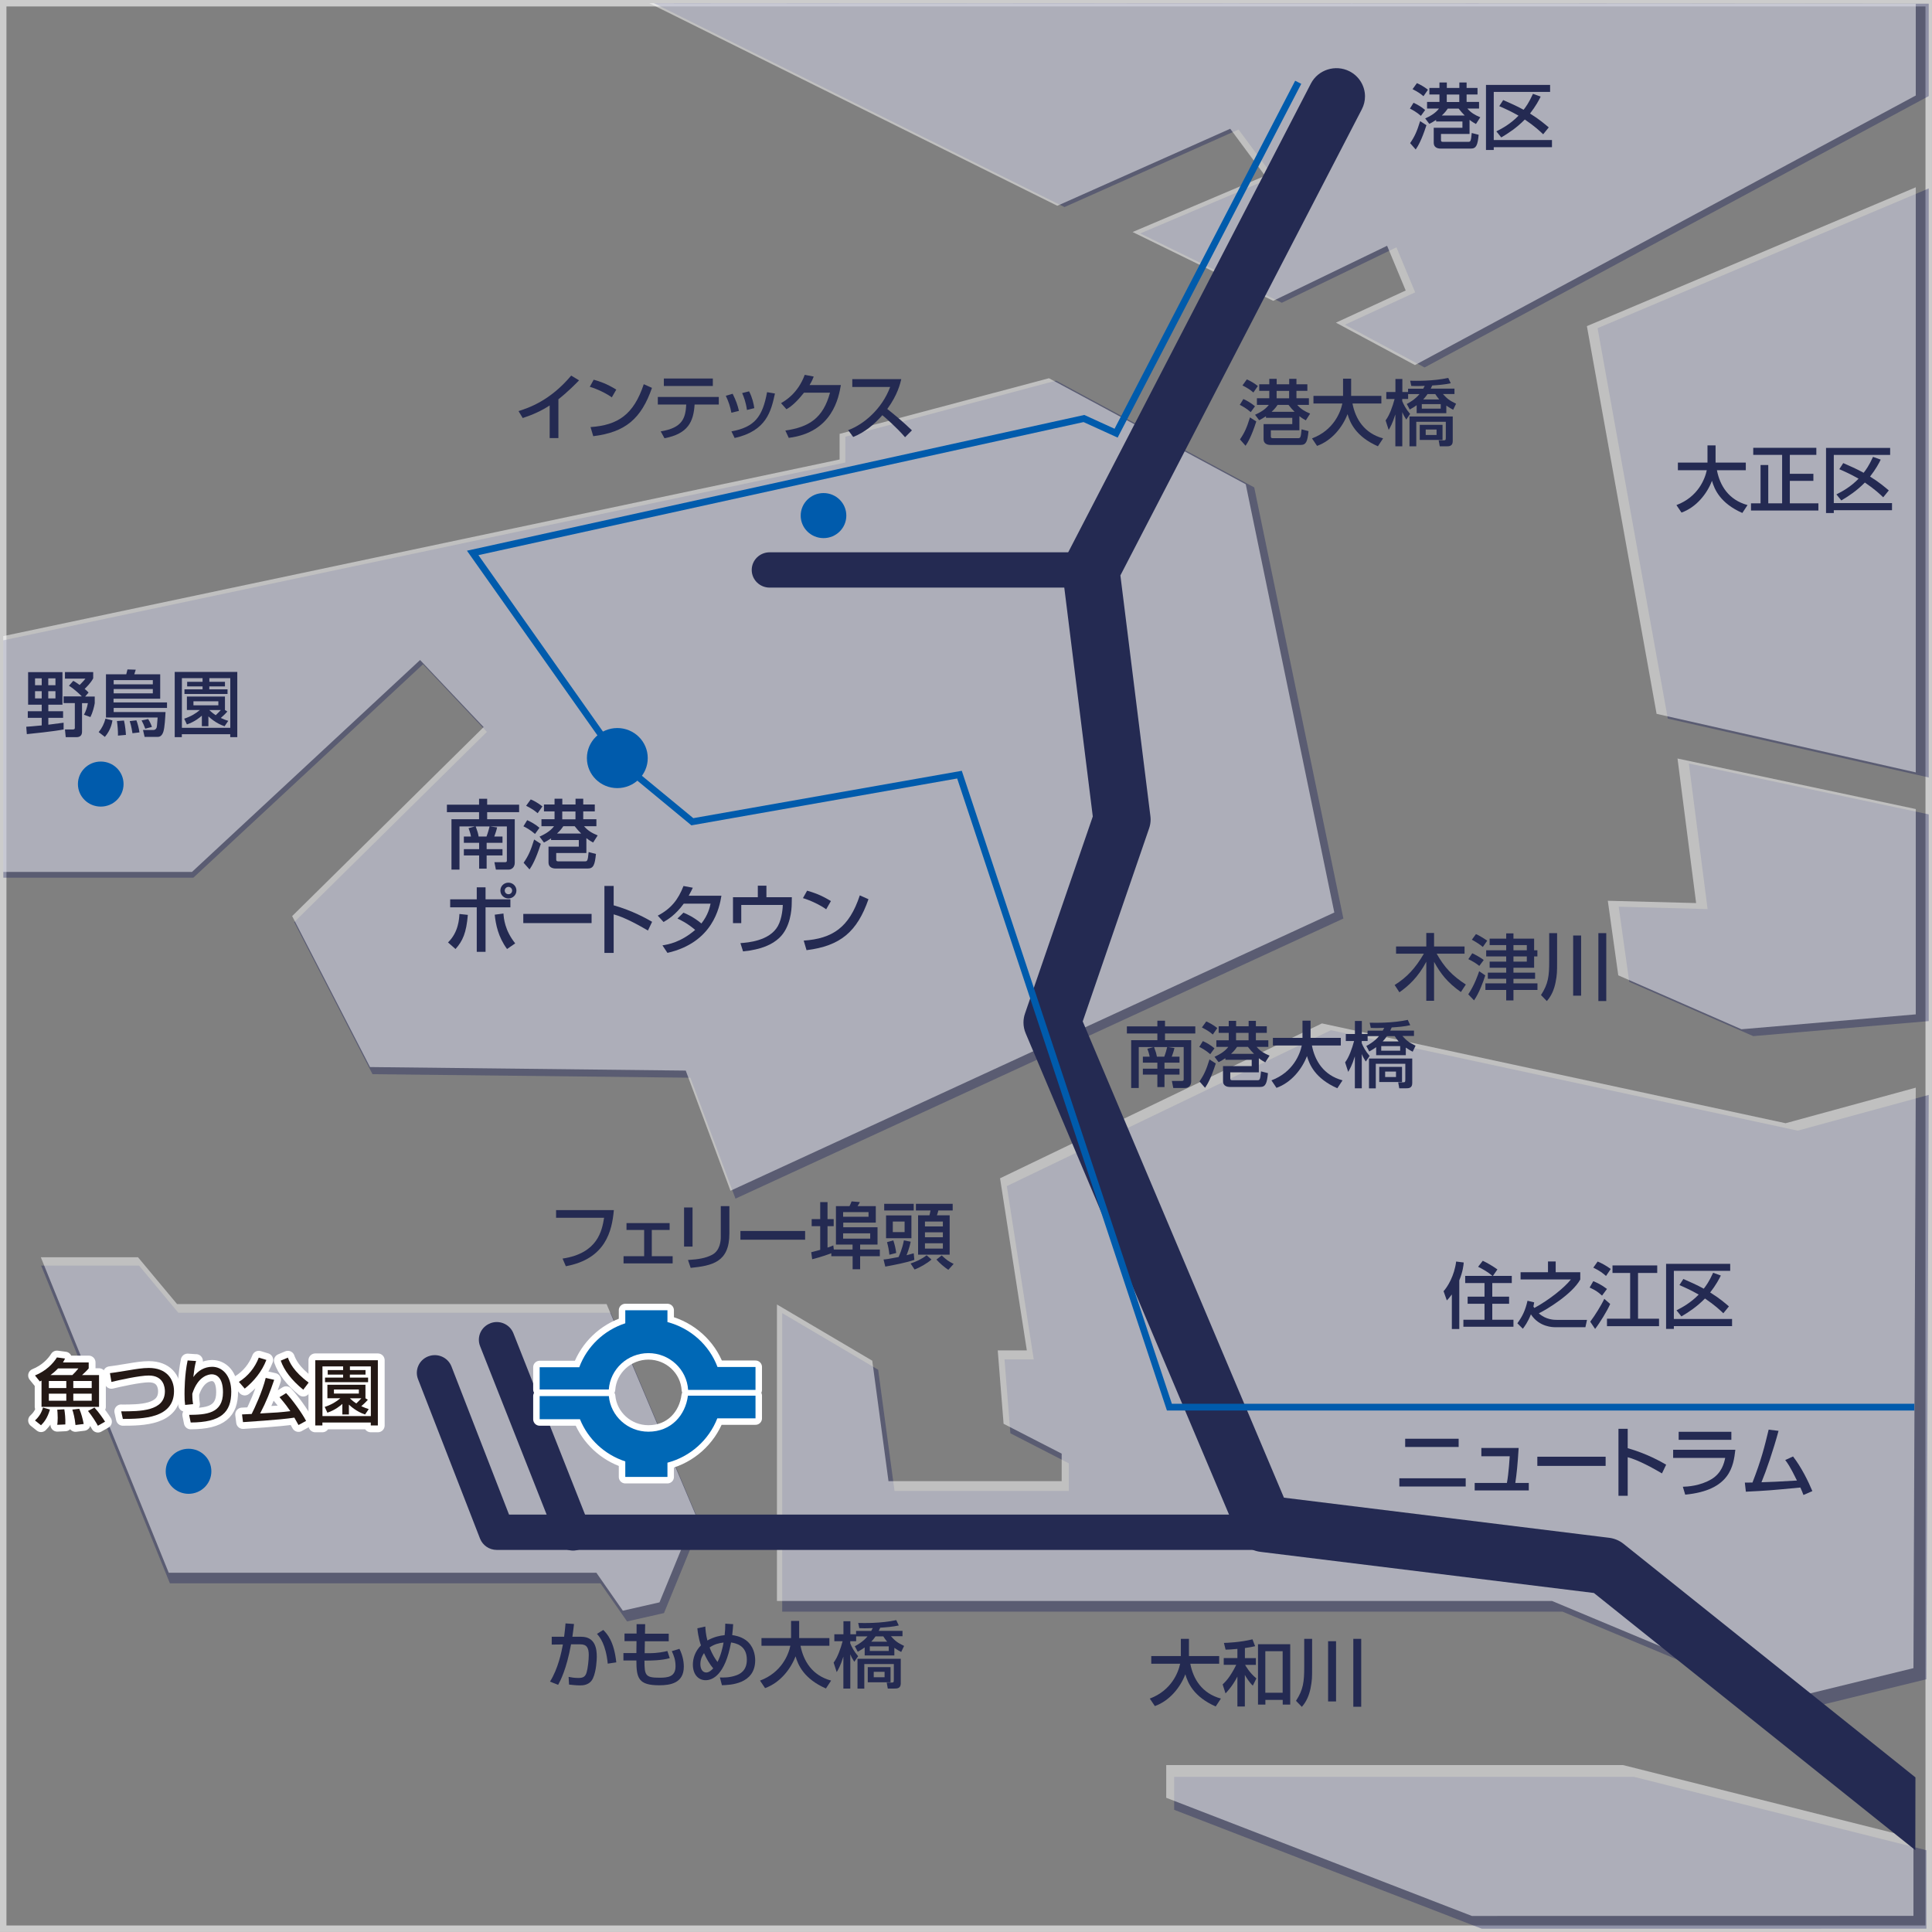 <?xml version="1.0" encoding="UTF-8"?>
<svg id="_レイヤー_2" data-name="レイヤー 2" xmlns="http://www.w3.org/2000/svg" viewBox="0 0 301.01 301.01">
  <rect x="0" y="0" width="301.01" height="301.01" fill="#808080" stroke="none"/>
  <defs>
    <style>
      .cls-1 {
        fill: #0068b6;
      }

      .cls-2 {
        fill: #000750;
      }

      .cls-3 {
        fill: #231815;
      }

      .cls-4 {
        opacity: .3;
      }

      .cls-5, .cls-6, .cls-7 {
        fill: #fff;
      }

      .cls-6 {
        stroke-width: 2.02px;
      }

      .cls-6, .cls-7 {
        stroke: #fff;
        stroke-linecap: round;
        stroke-linejoin: round;
      }

      .cls-8 {
        fill: #242a52;
      }

      .cls-7 {
        stroke-width: 2.12px;
      }

      .cls-9 {
        fill: #005bac;
      }

      .cls-10 {
        fill: none;
        stroke: #ccc;
        stroke-miterlimit: 10;
        stroke-width: 1.01px;
      }

      .cls-11 {
        opacity: .5;
      }
    </style>
  </defs>
  <g id="_レイヤー_1-2" data-name="レイヤー 1">
    <rect class="cls-10" x=".5" y=".5" width="300" height="300"/>
    <g class="cls-4">
      <polygon class="cls-2" points="300.5 .57 300.5 14.97 221.95 57.25 209.55 50.59 220.49 45.55 217.57 38.53 199.71 47.17 177.66 36.37 198.44 27.56 192.97 20.18 165.85 32.26 101.87 .49 300.5 .57"/>
      <polygon class="cls-2" points="300.5 29.36 248.91 51.13 259.85 111.96 300.5 121.13 300.5 29.36"/>
      <polygon class="cls-2" points="300.5 159.09 300.5 126.88 263.13 118.96 266.05 141.64 252.2 141.27 253.84 152.97 273.16 161.43 300.5 159.09"/>
      <polygon class="cls-2" points="300.5 170.59 280.09 176.16 207.36 160.51 156.87 184.8 161.06 211.8 156.51 211.8 157.42 223.31 166.53 227.99 166.53 232.3 139.37 232.3 136.82 213.41 121.87 204.59 121.87 251.1 243.45 251.1 280.27 266.49 300.14 261.63 300.5 170.59"/>
      <polygon class="cls-2" points="300.14 300.49 300.14 288.27 254.57 276.84 182.94 276.84 182.94 281.97 230.87 300.5 300.14 300.49"/>
      <polygon class="cls-2" points="26.47 246.68 93.55 246.68 97.7 252.62 103.45 251.32 109.1 237.55 95.16 204.53 27.78 204.53 21.66 197.18 6.41 197.18 26.47 246.68"/>
      <polygon class="cls-2" points="209.3 143.11 195.41 75.94 164.54 59.31 131.71 68.04 131.71 72.06 .52 99.76 .52 136.75 30.12 136.75 65.9 103.5 75.86 114.03 45.84 143.67 58.04 167.36 107.57 167.91 114.59 186.75 209.3 143.11"/>
    </g>
    <g class="cls-11">
      <polygon class="cls-5" points="298.48 .59 298.48 14.88 220.45 56.88 208.14 50.27 219.01 45.26 216.11 38.29 198.37 46.87 176.46 36.15 197.1 27.39 191.67 20.06 164.73 32.06 101.17 .5 298.48 .59"/>
      <polygon class="cls-5" points="298.48 29.18 247.24 50.81 258.1 111.22 298.48 120.34 298.48 29.18"/>
      <polygon class="cls-5" points="298.48 158.04 298.48 126.05 261.36 118.18 264.26 140.7 250.5 140.34 252.13 151.96 271.32 160.36 298.48 158.04"/>
      <polygon class="cls-5" points="298.48 169.46 278.2 175 205.96 159.45 155.81 183.58 159.98 210.39 155.45 210.39 156.36 221.83 165.41 226.48 165.41 230.77 138.43 230.77 135.9 212 121.05 203.24 121.05 249.44 241.82 249.44 278.39 264.72 298.12 259.9 298.48 169.46"/>
      <polygon class="cls-5" points="298.12 298.5 298.12 286.36 252.86 275 181.7 275 181.7 280.1 229.32 298.51 298.12 298.5"/>
      <polygon class="cls-5" points="26.29 245.04 92.92 245.04 97.04 250.95 102.75 249.65 108.36 235.98 94.51 203.18 27.59 203.18 21.5 195.88 6.36 195.88 26.29 245.04"/>
      <polygon class="cls-5" points="207.89 142.17 194.09 75.45 163.43 58.93 130.81 67.6 130.81 71.59 .5 99.11 .5 135.85 29.91 135.85 65.45 102.83 75.35 113.28 45.52 142.73 57.65 166.25 106.84 166.8 113.81 185.52 207.89 142.17"/>
    </g>
    <path class="cls-9" d="M100.92,118.11c0,2.59-2.12,4.68-4.74,4.68-2.62,0-4.74-2.09-4.74-4.68,0-2.58,2.12-4.68,4.74-4.68,2.62,0,4.74,2.1,4.74,4.68Z"/>
    <path class="cls-9" d="M19.25,122.16c0,1.94-1.59,3.51-3.55,3.51-1.96,0-3.56-1.57-3.56-3.51s1.59-3.51,3.56-3.51,3.55,1.57,3.55,3.51Z"/>
    <path class="cls-9" d="M32.93,229.23c0,1.94-1.59,3.51-3.55,3.51-1.96,0-3.56-1.57-3.56-3.51s1.59-3.51,3.56-3.51,3.55,1.57,3.55,3.51Z"/>
    <path class="cls-9" d="M131.86,80.33c0,1.94-1.59,3.51-3.55,3.51-1.96,0-3.56-1.57-3.56-3.51,0-1.94,1.6-3.51,3.56-3.51,1.96,0,3.55,1.57,3.55,3.51Z"/>
    <g>
      <path class="cls-8" d="M298.41,288.26c-8.25-6.6-48.37-38.7-50.08-40.07-2.41-.3-51.96-6.41-51.96-6.41-1.59-.2-2.95-1.22-3.56-2.67l-33-78.1c-.23-.54-.35-1.12-.35-1.69,0-.48.08-.96.24-1.42,0,0,9.94-28.9,10.56-30.69-.24-1.9-4.71-37.81-4.71-37.81-.02-.18-.03-.36-.03-.54,0-.7.17-1.38.49-2L204.24,13.02c1.12-2.16,3.81-3.02,6-1.92,1.54.78,2.43,2.32,2.43,3.92,0,.67-.16,1.36-.49,2,0,0-36.42,70.3-37.62,72.63.31,2.5,4.67,37.47,4.67,37.47.02.18.04.36.04.54,0,.48-.08.96-.24,1.41,0,0-9.37,27.23-10.34,30.07,1.21,2.86,29.52,69.86,31.35,74.2,4.65.57,50.66,6.25,50.66,6.25.83.1,1.61.43,2.26.95l45.47,36.38-.02,11.32Z"/>
      <path class="cls-8" d="M66.73,211.32c-1.44.55-2.15,2.14-1.6,3.56l9.66,24.84c.42,1.06,1.45,1.76,2.6,1.76h119.8c1.54,0,2.79-1.23,2.79-2.75s-1.25-2.75-2.79-2.75c0,0-114.17,0-117.88,0-1.18-3.05-8.97-23.08-8.97-23.08-.55-1.42-2.17-2.13-3.6-1.58Z"/>
      <path class="cls-8" d="M76.38,206.18c-1.44.55-2.14,2.15-1.58,3.56l11.89,30.09c.56,1.42,2.18,2.12,3.61,1.56,1.44-.55,2.14-2.15,1.58-3.57l-11.89-30.09c-.56-1.42-2.18-2.12-3.61-1.56Z"/>
      <path class="cls-8" d="M119.91,86.05c-1.54,0-2.79,1.23-2.79,2.75,0,1.52,1.25,2.75,2.79,2.75h50.13c1.54,0,2.79-1.23,2.79-2.75s-1.25-2.75-2.79-2.75h-50.13Z"/>
    </g>
    <path class="cls-9" d="M173.65,66.8c-.77-.35-4.71-2.15-4.71-2.15l-96.19,21.15,23.59,33.38,11.38,9.41s40.52-7.14,41.41-7.3c.29.86,32.68,98.47,32.68,98.47h116.45s0-1.05,0-1.05c0,0-114.91,0-115.68,0-.24-.72-32.73-98.62-32.73-98.62,0,0-41.35,7.29-41.83,7.38-.37-.3-10.9-8.99-10.9-8.99,0,0-21.71-30.75-22.58-31.99,1.53-.34,93.94-20.65,94.28-20.73.31.14,5.31,2.42,5.31,2.42l28.61-55.12-.95-.48s-27.68,53.34-28.14,54.22Z"/>
    <g>
      <path class="cls-8" d="M73.99,128.76h-2.4v6.73h-1.25v-7.85h4.3v-1.1h-5.01v-1.17h5.01v-.92h1.26v.92h4.98v1.17h-4.98v1.1h4.3v6.76c0,.75-.49,1.09-.99,1.09h-1.95l-.23-1.16h1.65c.07,0,.29,0,.29-.22v-5.35h-2.6c.31.06.73.09,1.08.15-.08.41-.29,1.03-.44,1.42h1.28v.98h-2.47v.99h2.47v.98h-2.47v2.05h-1.17v-2.05h-2.38v-.98h2.38v-.99h-2.38v-.98h1.11c-.07-.5-.36-1.24-.38-1.3l.99-.27ZM75.8,130.33c.24-.63.36-1.12.48-1.57h-2.17c.05.14.29.8.32.93.06.22.1.39.14.64h1.22Z"/>
      <path class="cls-8" d="M82.13,127.78c.55.24,1.32.67,1.92,1.19l-.69.96c-.74-.64-1.44-1.02-1.81-1.19l.59-.96ZM84.26,131.47c-.79,2.46-1.38,3.44-1.76,3.99l-.92-1.04c.75-1.09,1.11-1.9,1.64-3.62l1.04.67ZM82.69,124.55c.53.22,1.17.58,1.82,1.09l-.74,1.06c-.56-.47-.91-.7-1.8-1.16l.72-.99ZM84.06,130.35c.67-.31,1.64-.79,2.26-1.62h-1.96v-1.09h2.04v-1.22h-1.65v-1.08h1.65v-.9h1.21v.9h2.06v-.9h1.2v.9h1.8v1.08h-1.8v1.22h2.05v1.09h-1.92c.6.7,1.21,1.05,2.12,1.43l-.71,1.11c-.3-.17-.57-.31-1.05-.69v2.32h-4.7v1.02c0,.14.04.28.29.28h4.14c.4,0,.49,0,.62-1.45l1.14.3c-.17,1.68-.38,2.27-1.28,2.27h-4.98c-.61,0-1.13-.26-1.13-.93v-2.48h4.72v-1.03h-4.32v-.26c-.54.35-.8.5-1.11.65l-.68-.91ZM87.76,128.73c-.2.3-.43.64-.98,1.14h3.77c-.38-.37-.65-.69-1.01-1.14h-1.78ZM87.6,126.43v1.22h2.06v-1.22h-2.06Z"/>
      <path class="cls-8" d="M69.8,146.83c1.64-1.57,1.74-3.71,1.78-4.43l1.31.14c-.23,2.8-.8,4.07-1.92,5.32l-1.17-1.03ZM75.65,138.25v1.87h3.87v1.24h-3.87v6.94h-1.37v-6.94h-4.14v-1.24h4.14v-1.87h1.37ZM78.44,142.33c.05.73.19,2.59,1.83,4.65l-1.27.88c-1.39-1.89-1.76-3.84-1.92-5.35l1.35-.18ZM80.46,138.75c0,.69-.56,1.23-1.25,1.23s-1.25-.54-1.25-1.23.56-1.23,1.25-1.23,1.25.54,1.25,1.23ZM78.64,138.75c0,.32.25.57.58.57s.57-.25.57-.57-.26-.57-.57-.57-.58.25-.58.57Z"/>
      <path class="cls-8" d="M92.17,142.39v1.43h-10.64v-1.43h10.64Z"/>
      <path class="cls-8" d="M95.61,138.02v3.03c2.91.82,5.19,2.1,5.99,2.57l-.65,1.36c-1.34-.79-3.7-2.1-5.34-2.52v6.01h-1.44v-10.44h1.44Z"/>
      <path class="cls-8" d="M106.5,142.2c.48.2,1.52.64,2.78,1.68,1.04-1.32,1.31-2.52,1.43-3.09h-4.18c-1.28,1.77-2.56,2.53-3.15,2.86l-.9-.99c2.08-1.08,3.19-2.51,4.01-4.62l1.45.27c-.16.34-.28.61-.64,1.25h5.1c-.31,1.83-1.33,7.28-8.41,8.9l-.78-1.17c.89-.14,2.83-.46,5.1-2.41-1.22-1.04-2.22-1.51-2.76-1.77l.93-.91Z"/>
      <path class="cls-8" d="M119.41,137.99v1.8h3.96l-.02,1.08c-.01.78-.17,3.62-1.95,5.27-1.07,1-2.72,1.8-5.63,2.09l-.41-1.29c1.13-.08,4.52-.33,5.83-2.65.69-1.23.77-3.03.77-3.3h-6.47v2.84h-1.29v-4.04h3.87v-1.8h1.34Z"/>
      <path class="cls-8" d="M128.72,141.67c-.9-.65-2.38-1.37-3.62-1.74l.65-1.16c1.05.3,2.1.64,3.71,1.62l-.74,1.28ZM125.22,146.55c4.48-.32,7.08-2.02,8.74-7.05l1.35.6c-1.76,5.05-4.35,7.28-9.65,7.94l-.44-1.49Z"/>
    </g>
    <g>
      <path class="cls-8" d="M86.99,68.25h-1.35v-5.08c-1.29.85-2.72,1.48-4.2,1.96l-.65-1.08c1.53-.49,4.9-1.59,8.2-5.53l1.23.74c-.44.45-1.65,1.71-3.22,2.95v6.03Z"/>
      <path class="cls-8" d="M95.32,61.91c-.85-.62-2.26-1.3-3.43-1.65l.61-1.1c1,.28,1.99.61,3.52,1.54l-.7,1.21ZM92.01,66.54c4.25-.3,6.71-1.92,8.29-6.68l1.28.57c-1.67,4.79-4.12,6.91-9.15,7.53l-.42-1.41Z"/>
      <path class="cls-8" d="M111.99,61.85v1.18h-3.77c-.17,2.69-1.03,4.55-4.69,5.25l-.59-1.07c3.41-.55,3.86-2.07,3.98-4.18h-4.43v-1.18h9.49ZM111.06,58.97v1.17h-7.63v-1.17h7.63Z"/>
      <path class="cls-8" d="M113.95,64.3c-.17-.93-.45-1.77-.87-2.64l1.07-.31c.53,1.08.76,1.73.98,2.67l-1.17.28ZM113.96,67.21c3.61-.66,4.85-2.27,5.55-6.11l1.23.21c-.6,2.73-1.29,5.82-6.28,6.93l-.5-1.03ZM116.38,63.88c-.18-1.26-.49-2.03-.75-2.64l1.08-.27c.51.98.72,1.95.81,2.62l-1.14.28Z"/>
      <path class="cls-8" d="M131.01,59.99c-.33,1.88-1.26,7.37-8.12,8.23l-.53-1.14c3.7-.54,5.88-1.93,6.96-5.9h-4.05c-1.02,1.28-1.88,2.1-2.74,2.58l-.84-.95c.68-.39,2.63-1.54,3.69-4.41l1.4.27c-.14.36-.25.67-.65,1.32h4.88Z"/>
      <path class="cls-8" d="M132.14,67.02c2.43-.88,5.29-3.32,6.55-6.73h-5.9v-1.22h7.63c-.16.67-.56,2.44-2.18,4.65,1.33,1.05,2.62,2.15,3.84,3.33l-1.07,1.07c-1.28-1.49-3.02-3.01-3.54-3.43-1.32,1.5-2.75,2.67-4.54,3.39l-.78-1.05Z"/>
    </g>
    <g>
      <path class="cls-8" d="M193.71,62.17c.52.22,1.25.64,1.82,1.13l-.66.91c-.7-.61-1.36-.96-1.71-1.13l.56-.91ZM195.73,65.67c-.75,2.33-1.31,3.26-1.67,3.78l-.87-.99c.71-1.03,1.06-1.81,1.56-3.43l.99.64ZM194.25,59.11c.5.21,1.11.55,1.73,1.03l-.7,1.01c-.53-.45-.86-.66-1.7-1.1l.68-.94ZM195.54,64.62c.64-.29,1.56-.75,2.15-1.54h-1.86v-1.03h1.93v-1.16h-1.57v-1.02h1.57v-.85h1.15v.85h1.95v-.85h1.13v.85h1.7v1.02h-1.7v1.16h1.94v1.03h-1.82c.57.66,1.15,1,2.01,1.36l-.67,1.05c-.28-.16-.54-.29-1-.65v2.2h-4.45v.96c0,.13.03.27.27.27h3.93c.38,0,.47,0,.59-1.38l1.08.28c-.16,1.59-.36,2.15-1.21,2.15h-4.72c-.58,0-1.07-.25-1.07-.89v-2.35h4.47v-.98h-4.1v-.25c-.51.34-.76.47-1.06.62l-.65-.86ZM199.05,63.08c-.19.28-.41.61-.93,1.08h3.58c-.36-.35-.61-.65-.95-1.08h-1.69ZM198.9,60.9v1.16h1.95v-1.16h-1.95Z"/>
      <path class="cls-8" d="M204.42,68.3c3.37-1.27,4.44-4.08,4.72-5.43h-4.5v-1.19h4.61v-2.68h1.26v2.68h4.71v1.19h-4.5c.46,2.39,1.82,4.63,4.77,5.43l-.81,1.23c-3.44-1.51-4.35-3.68-4.73-5.01-.78,2.04-2.45,4.13-4.75,4.95l-.79-1.17Z"/>
      <path class="cls-8" d="M219.14,62.96c.33-.17,1.33-.71,2.02-1.56h-1.77v.76h-.92v.33c.22.55.59,1.26,1.23,2l-.6.88c-.28-.44-.44-.72-.62-1.17v5.34h-1.08v-4.98c-.44,1.42-.82,2.05-1.04,2.42l-.48-1.48c.62-.82,1.08-2.14,1.4-3.33h-1.29v-1.09h1.42v-2.03h1.08v2.03h.89v-.52h2.36c.04-.08.08-.13.24-.44-.79.03-1.31.03-1.34.03-.33,0-.56-.01-.76-.02l-.17-.81c.88.02,3.55.08,5.93-.44l.39.83c-.84.2-1.95.29-2.89.35-.06.12-.11.27-.23.49h3.7v.84h-1.8c.68.74.96.98,2.05,1.51l-.45.94c-.26-.13-.62-.33-1.07-.64v1.18h-4.62v-1.25c-.24.18-.51.36-1.08.68l-.46-.87ZM226.34,64.88v3.86c0,.8-.6.8-.99.8h-1.03l-.17-.93h.67c.4,0,.44-.01.44-.49v-2.4h-4.6v3.82h-1.06v-4.65h6.73ZM224.75,66.19v2.35h-3.55v-2.35h3.55ZM221.52,62.96v.71h2.95v-.71h-2.95ZM224.23,62.23c-.29-.34-.45-.59-.61-.83h-1.21c-.29.43-.53.68-.67.83h2.5ZM222.13,66.92v.85h1.69v-.85h-1.69Z"/>
    </g>
    <g>
      <path class="cls-8" d="M261.2,78.69c3.37-1.27,4.44-4.08,4.72-5.43h-4.5v-1.19h4.61v-2.68h1.26v2.68h4.71v1.19h-4.5c.46,2.39,1.82,4.63,4.77,5.43l-.81,1.23c-3.44-1.51-4.35-3.68-4.73-5.01-.78,2.04-2.45,4.13-4.75,4.95l-.79-1.17Z"/>
      <path class="cls-8" d="M273.16,69.77h9.83v1.1h-4.13v2.95h3.67v1.1h-3.67v3.5h4.45v1.12h-10.5v-1.12h1.49v-5.97h1.2v5.97h2.16v-7.55h-4.5v-1.1Z"/>
      <path class="cls-8" d="M284.5,69.79h9.99v1.09h-8.78v7.5h9.07v1.11h-9.07v.44h-1.21v-10.14ZM286.13,77.02c.84-.42,2.2-1.15,3.44-2.44-1.19-.68-2.19-1.13-3-1.48l.61-.95c.92.4,2.15.94,3.18,1.51.33-.42.81-1.05,1.46-2.48l1.2.43c-.25.52-.76,1.49-1.66,2.64,1.44.89,2.34,1.67,2.92,2.16l-.87,1.07c-.53-.5-1.27-1.22-2.86-2.3-1.28,1.31-2.58,2.15-3.67,2.79l-.76-.94Z"/>
    </g>
    <g>
      <path class="cls-8" d="M220.22,16.01c.52.22,1.25.64,1.82,1.13l-.66.91c-.7-.61-1.36-.96-1.71-1.13l.56-.91ZM222.24,19.51c-.75,2.33-1.31,3.26-1.67,3.78l-.87-.99c.71-1.03,1.06-1.81,1.56-3.43l.99.64ZM220.75,12.95c.5.21,1.11.55,1.73,1.03l-.7,1.01c-.53-.45-.86-.66-1.7-1.1l.68-.94ZM222.05,18.45c.64-.29,1.56-.75,2.15-1.54h-1.86v-1.03h1.93v-1.16h-1.57v-1.02h1.57v-.85h1.15v.85h1.95v-.85h1.13v.85h1.7v1.02h-1.7v1.16h1.94v1.03h-1.82c.57.66,1.15,1,2.01,1.36l-.67,1.05c-.28-.16-.54-.29-1-.65v2.2h-4.45v.96c0,.13.03.27.27.27h3.93c.38,0,.47,0,.59-1.38l1.08.28c-.16,1.59-.36,2.15-1.21,2.15h-4.72c-.58,0-1.07-.25-1.07-.89v-2.35h4.47v-.98h-4.1v-.25c-.51.34-.76.47-1.06.62l-.65-.86ZM225.56,16.92c-.19.28-.41.61-.93,1.08h3.58c-.36-.35-.61-.65-.95-1.08h-1.69ZM225.41,14.73v1.16h1.95v-1.16h-1.95Z"/>
      <path class="cls-8" d="M231.52,13.23h9.99v1.09h-8.78v7.5h9.07v1.11h-9.07v.44h-1.21v-10.14ZM233.15,20.46c.84-.42,2.2-1.15,3.44-2.44-1.19-.68-2.19-1.13-3-1.48l.61-.95c.92.4,2.15.94,3.18,1.51.33-.42.81-1.05,1.46-2.48l1.2.43c-.25.52-.76,1.49-1.66,2.64,1.44.89,2.34,1.67,2.92,2.16l-.87,1.07c-.53-.5-1.27-1.22-2.86-2.3-1.28,1.31-2.58,2.15-3.67,2.79l-.76-.94Z"/>
    </g>
    <g>
      <path class="cls-7" d="M6.47,215.1l-.27.13-.75-.93c1.75-.71,2.84-1.88,3.42-2.81l1.26.17c-.1.22-.15.34-.32.61h4.01v.93c-.34.42-.89.9-1.04,1.04h2.65v4.95H6.47v-4.08ZM5.45,221.31c.65-.59,1.01-1.19,1.25-2.01l1.08.31c-.4,1.36-.93,1.99-1.39,2.45l-.94-.75ZM7.61,215.16v1.1h2.72v-1.1h-2.72ZM7.61,217.14v1.1h2.72v-1.1h-2.72ZM11.27,214.24c.35-.33.67-.67.95-1.04h-3.17c-.52.55-.95.86-1.19,1.04h3.41ZM8.92,221.99c.03-.27.07-.5.07-1.08,0-.68-.05-1.08-.07-1.28l1.1-.06c.1.59.19,1.46.16,2.36l-1.26.06ZM11.76,222.01c-.1-1.07-.34-1.94-.49-2.39l1.08-.13c.33.76.54,1.58.69,2.37l-1.28.16ZM11.42,215.16v1.1h2.87v-1.1h-2.87ZM11.42,217.14v1.1h2.87v-1.1h-2.87ZM15.25,222.13c-.28-.52-.86-1.46-1.54-2.3l1.01-.53c.67.72,1.41,1.81,1.65,2.2l-1.11.63Z"/>
      <path class="cls-7" d="M18.88,219.89c2.93,0,6.81,0,6.81-3.12,0-.55-.15-2.46-2.51-2.46-1.44,0-4.59.7-5.82,1l-.23-1.37c.58-.07.83-.11,3.12-.48.87-.15,1.99-.33,2.94-.33,2.7,0,3.92,1.66,3.92,3.61,0,4.25-4.87,4.33-7.97,4.33l-.26-1.19Z"/>
      <path class="cls-7" d="M30.55,212.04c-.22.81-.3,1.42-.43,2.51.71-1,1.75-1.6,2.94-1.6,1.52,0,2.97,1.28,2.97,3.89,0,3.2-1.57,4.77-6.32,4.79l-.24-1.19c2.57-.03,5.27-.15,5.27-3.52,0-2.41-1.11-2.8-1.74-2.8-.37,0-2.12.15-3.04,3.03.01.95.06,1.23.12,1.62l-1.24.12c-.07-.54-.09-.88-.09-1.69,0-.48,0-2.97.48-5.24l1.32.09Z"/>
      <path class="cls-7" d="M41.5,211.88c-.68,1.79-1.94,3.33-3.37,4.47l-.91-1.05c1.43-.89,2.5-2.22,3.1-3.78l1.18.36ZM46.51,222.03c-.18-.34-.32-.59-.65-1.16-2.25.36-7.7.67-8,.7l-.15-1.2c.23,0,1.04-.04,1.5-.07.43-.84,1.67-3.49,2.19-5.62l1.32.3c-.66,1.93-1.18,3.3-2.19,5.24,2.53-.13,3.2-.18,4.71-.36-.31-.45-.74-1.07-1.69-2.18l1.03-.63c1.01,1.07,2.48,3.12,3.11,4.33l-1.18.64ZM47.25,216.52c-1.84-1.49-3-3.05-3.51-4.53l1.11-.47c.26.7.85,2.13,3.24,3.89l-.84,1.11Z"/>
      <path class="cls-7" d="M58.87,211.93v10.16h-1.1v-.46h-7.54v.46h-1.11v-10.16h9.75ZM54.51,213.46h2.44v.71h-2.44v.46h2.84v.72h-6.71v-.72h2.82v-.46h-2.4v-.71h2.4v-.57h-3.22v7.74h7.54v-7.74h-3.26v.57ZM57.31,218.09c-.35.4-.77.79-1.02,1,.56.26.83.34,1.16.45l-.57.84c-1.34-.43-2.37-1.39-2.52-1.54v1.54h-1.02v-1.65c-.2.19-1.06.94-2.33,1.37l-.42-.9c1.04-.34,1.82-.81,2.44-1.35h-2.02v-2.1h5.93v2.1h-.01l.39.24ZM52.03,216.49v.63h3.88v-.63h-3.88ZM54.51,217.86c.49.46.77.65,1,.8.24-.22.54-.53.79-.8h-1.79Z"/>
    </g>
    <g>
      <path class="cls-3" d="M6.47,215.1l-.27.13-.75-.93c1.75-.71,2.84-1.88,3.42-2.81l1.26.17c-.1.22-.15.34-.32.61h4.01v.93c-.34.42-.89.9-1.04,1.04h2.65v4.95H6.47v-4.08ZM5.45,221.31c.65-.59,1.01-1.19,1.25-2.01l1.08.31c-.4,1.36-.93,1.99-1.39,2.45l-.94-.75ZM7.61,215.16v1.1h2.72v-1.1h-2.72ZM7.61,217.14v1.1h2.72v-1.1h-2.72ZM11.27,214.24c.35-.33.67-.67.95-1.04h-3.17c-.52.55-.95.86-1.19,1.04h3.41ZM8.92,221.99c.03-.27.07-.5.07-1.08,0-.68-.05-1.08-.07-1.28l1.1-.06c.1.59.19,1.46.16,2.36l-1.26.06ZM11.76,222.01c-.1-1.07-.34-1.94-.49-2.39l1.08-.13c.33.76.54,1.58.69,2.37l-1.28.16ZM11.42,215.16v1.1h2.87v-1.1h-2.87ZM11.42,217.14v1.1h2.87v-1.1h-2.87ZM15.25,222.13c-.28-.52-.86-1.46-1.54-2.3l1.01-.53c.67.72,1.41,1.81,1.65,2.2l-1.11.63Z"/>
      <path class="cls-3" d="M18.88,219.89c2.93,0,6.81,0,6.81-3.12,0-.55-.15-2.46-2.51-2.46-1.44,0-4.59.7-5.82,1l-.23-1.37c.58-.07.83-.11,3.12-.48.87-.15,1.99-.33,2.94-.33,2.7,0,3.92,1.66,3.92,3.61,0,4.25-4.87,4.33-7.97,4.33l-.26-1.19Z"/>
      <path class="cls-3" d="M30.55,212.04c-.22.81-.3,1.42-.43,2.51.71-1,1.75-1.6,2.94-1.6,1.52,0,2.97,1.28,2.97,3.89,0,3.2-1.57,4.77-6.32,4.79l-.24-1.19c2.57-.03,5.27-.15,5.27-3.52,0-2.41-1.11-2.8-1.74-2.8-.37,0-2.12.15-3.04,3.03.01.95.06,1.23.12,1.62l-1.24.12c-.07-.54-.09-.88-.09-1.69,0-.48,0-2.97.48-5.24l1.32.09Z"/>
      <path class="cls-3" d="M41.5,211.88c-.68,1.79-1.94,3.33-3.37,4.47l-.91-1.05c1.43-.89,2.5-2.22,3.1-3.78l1.18.36ZM46.51,222.03c-.18-.34-.32-.59-.65-1.16-2.25.36-7.7.67-8,.7l-.15-1.2c.23,0,1.04-.04,1.5-.07.43-.84,1.67-3.49,2.19-5.62l1.32.3c-.66,1.93-1.18,3.3-2.19,5.24,2.53-.13,3.2-.18,4.71-.36-.31-.45-.74-1.07-1.69-2.18l1.03-.63c1.01,1.07,2.48,3.12,3.11,4.33l-1.18.64ZM47.25,216.52c-1.84-1.49-3-3.05-3.51-4.53l1.11-.47c.26.7.85,2.13,3.24,3.89l-.84,1.11Z"/>
      <path class="cls-3" d="M58.87,211.93v10.16h-1.1v-.46h-7.54v.46h-1.11v-10.16h9.75ZM54.51,213.46h2.44v.71h-2.44v.46h2.84v.72h-6.71v-.72h2.82v-.46h-2.4v-.71h2.4v-.57h-3.22v7.74h7.54v-7.74h-3.26v.57ZM57.31,218.09c-.35.4-.77.79-1.02,1,.56.26.83.34,1.16.45l-.57.84c-1.34-.43-2.37-1.39-2.52-1.54v1.54h-1.02v-1.65c-.2.19-1.06.94-2.33,1.37l-.42-.9c1.04-.34,1.82-.81,2.44-1.35h-2.02v-2.1h5.93v2.1h-.01l.39.24ZM52.03,216.49v.63h3.88v-.63h-3.88ZM54.51,217.86c.49.46.77.65,1,.8.24-.22.54-.53.79-.8h-1.79Z"/>
    </g>
    <g>
      <path class="cls-8" d="M4.08,113.23c.41-.02.85-.06,2.42-.21v-1.18h-2.17v-1.03h2.17v-1.02h-2.12v-5.07h5.35v5.07h-2.2v1.02h2.3v1.03h-2.3v1.07c.26-.03,2.29-.3,2.38-.31v1.05c-1.5.31-5.17.67-5.73.73l-.09-1.14ZM5.46,105.69v1.07h1.04v-1.07h-1.04ZM5.46,107.69v1.12h1.04v-1.12h-1.04ZM7.52,105.69v1.07h1.12v-1.07h-1.12ZM7.52,107.69v1.12h1.12v-1.12h-1.12ZM11.42,106.08c.22.11.31.16.99.64.54-.53.77-.82.9-.99h-3.19v-1.02h4.4v.98c-.4.75-1.08,1.4-1.33,1.64.36.31.47.42.61.57l-.53.62h1.49v1.04c-.09.56-.32,1.45-.67,2.16l-1.01-.36c.31-.58.5-1.16.61-1.81h-.91v4.46c0,.64-.4.84-.87.84h-1.67l-.12-1.2h1.2c.11,0,.34,0,.34-.24v-3.87h-1.75v-1.04h2.84c-.11-.12-1.12-1.13-2.01-1.66l.68-.77Z"/>
      <path class="cls-8" d="M15.37,114.07c.53-.64.85-1.31,1.06-2.1l1.09.27c-.08.47-.27,1.5-1.18,2.57l-.96-.74ZM26.04,110.3h-8.33v.64h8.08c-.05.85-.12,2.39-.34,3.07-.26.8-.72.8-.93.8h-1.99l-.25-1.08h1.63c.18,0,.35-.07.47-.31.07-.17.08-.33.18-1.63h-8.05v-6.73h3.16c.03-.1.16-.64.19-.76l1.29.04c-.03.11-.19.61-.23.72h4.04v3.8h-7.27v.58h8.33v.85ZM17.71,105.96v.66h6.1v-.66h-6.1ZM17.71,107.35v.68h6.1v-.68h-6.1ZM18.38,114.62c.02-.79-.08-1.75-.16-2.28l1.1-.08c.18.76.27,1.72.3,2.24l-1.24.11ZM20.64,114.25c-.03-.19-.18-1.19-.43-1.9l1.04-.12c.18.42.42,1.37.48,1.88l-1.09.13ZM22.63,113.53c-.15-.42-.36-.91-.57-1.29l1.02-.21c.23.31.49.91.59,1.23l-1.04.27Z"/>
      <path class="cls-8" d="M36.97,104.69v10.16h-1.1v-.46h-7.54v.46h-1.11v-10.16h9.75ZM32.61,106.23h2.44v.71h-2.44v.46h2.84v.72h-6.71v-.72h2.82v-.46h-2.4v-.71h2.4v-.57h-3.22v7.74h7.54v-7.74h-3.26v.57ZM35.42,110.86c-.35.4-.77.79-1.02,1,.56.26.83.34,1.16.45l-.57.84c-1.34-.43-2.37-1.39-2.52-1.54v1.54h-1.02v-1.65c-.2.19-1.06.94-2.33,1.37l-.42-.9c1.04-.34,1.82-.81,2.44-1.35h-2.02v-2.1h5.93v2.1h-.01l.39.24ZM30.14,109.26v.63h3.88v-.63h-3.88ZM32.61,110.63c.49.46.77.65,1,.8.24-.22.54-.53.79-.8h-1.79Z"/>
    </g>
    <g>
      <path class="cls-8" d="M95.64,188.54c-.29,3.26-1.28,7.6-7.48,8.74l-.51-1.19c5.51-.83,6.14-4.37,6.47-6.36h-7.48v-1.19h9Z"/>
      <path class="cls-8" d="M104.33,190.56v1.07h-2.78v4.09h3.25v1.12h-7.65v-1.12h3.21v-4.09h-2.75v-1.07h6.72Z"/>
      <path class="cls-8" d="M107.9,194.22h-1.32v-6.09h1.32v6.09ZM113.64,192.19c0,4.49-2.7,5-6.03,5.35l-.42-1.23c1.65-.1,2.74-.29,3.72-.79,1.32-.66,1.39-2.31,1.39-2.74v-4.86h1.34v4.26Z"/>
      <path class="cls-8" d="M125.44,191.79v1.36h-10.08v-1.36h10.08Z"/>
      <path class="cls-8" d="M129.5,195.27c-.16.07-1.84.66-2.96.92l-.15-1.09c.29-.08.58-.15,1.4-.37v-3.69h-1.33v-1.1h1.33v-2.65h1.14v2.65h.96v1.1h-.96v3.34c.42-.13.62-.22.9-.34l.08.64h2.92v-.77h-2.59v-5.99h2.11c.06-.11.24-.47.33-.74l1.29.11c-.08.16-.12.26-.36.63h2.84v2.57h-5.07v.72h5.34v2.7h-2.71v.77h3.07v1.04h-3.07v2.03h-1.17v-2.03h-3.32v-.46ZM131.36,188.85v.72h3.96v-.72h-3.96ZM131.36,192.16v.82h4.22v-.82h-4.22Z"/>
      <path class="cls-8" d="M137.66,196.23c.4-.03.79-.08,2.34-.38.12-.27.58-1.28.83-2.6l1.06.21c-.19.95-.6,2.01-.65,2.11.6-.15.79-.2,1.12-.3l.1,1.02c-1.23.43-3.16.8-4.53,1.05l-.27-1.11ZM137.76,187.56h4.6v1.03h-4.6v-1.03ZM142,189.36v3.56h-3.95v-3.56h3.95ZM139.18,193.25c.2.57.39,1.39.45,1.97l-1.06.27c-.09-.8-.17-1.21-.37-1.96l.98-.28ZM139.1,190.32v1.64h1.84v-1.64h-1.84ZM145.12,196.24c-.64.58-1.83,1.26-2.63,1.55l-.62-.94c.84-.27,1.74-.68,2.5-1.28l.76.67ZM148.43,187.56v1.03h-2.23c-.12.47-.14.52-.23.76h1.99v6.13h-4.92v-6.13h1.77c.05-.15.12-.54.17-.76h-2.28v-1.03h5.72ZM144.11,190.32v.76h2.79v-.76h-2.79ZM144.11,192v.77h2.79v-.77h-2.79ZM144.11,193.71v.82h2.79v-.82h-2.79ZM147.75,197.84c-.69-.46-1.32-1.01-1.85-1.6l.82-.64c.74.68,1.06.93,1.86,1.32l-.83.92Z"/>
    </g>
    <g>
      <path class="cls-8" d="M179.69,163.13h-2.27v6.38h-1.18v-7.45h4.08v-1.04h-4.75v-1.11h4.75v-.88h1.19v.88h4.72v1.11h-4.72v1.04h4.08v6.42c0,.71-.47,1.03-.94,1.03h-1.85l-.22-1.1h1.57c.07,0,.27,0,.27-.21v-5.07h-2.46c.29.06.69.09,1.02.15-.08.39-.27.98-.42,1.35h1.21v.93h-2.34v.94h2.34v.93h-2.34v1.94h-1.11v-1.94h-2.26v-.93h2.26v-.94h-2.26v-.93h1.06c-.07-.47-.34-1.18-.36-1.23l.94-.26ZM181.4,164.62c.23-.59.34-1.07.45-1.49h-2.05c.04.13.27.76.31.89.06.21.09.37.14.61h1.16Z"/>
      <path class="cls-8" d="M187.4,162.2c.52.22,1.25.64,1.82,1.13l-.66.91c-.7-.61-1.36-.96-1.71-1.13l.56-.91ZM189.42,165.7c-.75,2.33-1.31,3.26-1.67,3.78l-.87-.99c.71-1.03,1.06-1.81,1.56-3.43l.99.64ZM187.93,159.14c.5.21,1.11.55,1.73,1.03l-.7,1.01c-.53-.45-.86-.66-1.7-1.1l.68-.94ZM189.22,164.65c.64-.29,1.56-.75,2.15-1.54h-1.86v-1.03h1.93v-1.16h-1.57v-1.02h1.57v-.85h1.15v.85h1.95v-.85h1.13v.85h1.7v1.02h-1.7v1.16h1.94v1.03h-1.82c.57.66,1.15,1,2.01,1.36l-.67,1.05c-.28-.16-.54-.29-1-.65v2.2h-4.45v.96c0,.13.03.27.27.27h3.93c.38,0,.47,0,.59-1.38l1.08.28c-.16,1.59-.36,2.15-1.21,2.15h-4.72c-.58,0-1.07-.25-1.07-.89v-2.36h4.47v-.98h-4.1v-.25c-.51.34-.76.47-1.06.62l-.65-.86ZM192.73,163.11c-.19.28-.41.61-.93,1.08h3.58c-.36-.35-.61-.65-.95-1.08h-1.69ZM192.58,160.92v1.16h1.95v-1.16h-1.95Z"/>
      <path class="cls-8" d="M198.1,168.32c3.37-1.27,4.44-4.08,4.72-5.43h-4.5v-1.19h4.61v-2.68h1.26v2.68h4.71v1.19h-4.5c.46,2.39,1.82,4.63,4.77,5.43l-.81,1.23c-3.44-1.51-4.35-3.68-4.73-5.01-.78,2.04-2.45,4.13-4.75,4.95l-.79-1.17Z"/>
      <path class="cls-8" d="M212.83,162.99c.33-.17,1.33-.71,2.02-1.56h-1.77v.76h-.92v.33c.22.55.59,1.26,1.23,2l-.6.87c-.28-.44-.44-.72-.62-1.17v5.34h-1.08v-4.98c-.44,1.42-.82,2.05-1.04,2.42l-.48-1.48c.62-.82,1.08-2.14,1.4-3.33h-1.29v-1.09h1.42v-2.03h1.08v2.03h.89v-.52h2.36c.04-.08.08-.13.24-.44-.79.03-1.31.03-1.34.03-.33,0-.56-.01-.76-.02l-.17-.81c.88.02,3.55.08,5.93-.44l.39.83c-.84.2-1.95.29-2.89.35-.06.12-.11.27-.23.49h3.7v.84h-1.8c.68.74.96.98,2.05,1.51l-.45.94c-.26-.13-.62-.33-1.07-.64v1.18h-4.62v-1.25c-.24.18-.51.36-1.08.68l-.46-.88ZM220.03,164.9v3.86c0,.8-.6.8-.99.8h-1.03l-.17-.93h.67c.4,0,.44-.01.44-.49v-2.4h-4.6v3.83h-1.06v-4.65h6.73ZM218.44,166.22v2.36h-3.55v-2.36h3.55ZM215.2,162.99v.71h2.95v-.71h-2.95ZM217.91,162.26c-.29-.34-.45-.59-.61-.83h-1.21c-.29.43-.53.68-.67.83h2.5ZM215.81,166.95v.85h1.69v-.85h-1.69Z"/>
    </g>
    <g>
      <path class="cls-8" d="M89.43,253.02c-.05.48-.1.93-.25,1.99h1.37c2.28,0,2.43,2.02,2.43,3.13,0,.44-.07,2.19-.59,3.33-.51,1.12-1.65,1.12-2.02,1.12-.62,0-1.35-.09-1.71-.13l-.07-1.2c.32.07.86.17,1.53.17.73,0,1.08-.19,1.28-.88.18-.58.33-1.95.33-2.68,0-1.16-.33-1.69-1.34-1.68h-1.42c-.73,3.97-1.68,5.7-2.01,6.31l-1.27-.5c1.28-2.04,1.81-4.69,2.01-5.79l-1.74.02v-1.22h1.93c.11-.84.17-1.47.22-2.08l1.32.09ZM94.69,259.2c-.31-3.06-1.26-4.16-1.68-4.64l.98-.61c.62.62,1.68,1.77,2.03,5.05l-1.33.2Z"/>
      <path class="cls-8" d="M99.19,253.05h1.33l-.03,1.48h3.7v1.18h-3.72l-.03,1.86h.7c1.35,0,2.29-.21,2.84-.34l.37,1.11c-1.25.38-3.19.38-3.41.38h-.53c0,2.3.14,2.67,2.33,2.67,1.29,0,2.51-.12,2.51-1.78,0-1-.25-1.63-.58-2.36l1.19-.36c.43.88.68,1.82.68,2.78,0,2.61-2.18,2.9-3.83,2.9-3.22,0-3.56-1.1-3.56-3.86h-2.02v-1.16h2.02l.02-1.86h-1.87v-1.18h1.88v-1.48Z"/>
      <path class="cls-8" d="M114.23,253.03c-.02.36-.07,1.1-.15,1.72.37.06,1.26.18,2.1.77,1.23.89,1.48,2.31,1.48,3.15,0,3.75-3.97,3.86-5.18,3.89l-.32-1.21c.42.02,1.49.07,2.61-.35.37-.15,1.59-.59,1.59-2.41,0-2.27-1.74-2.57-2.46-2.69-.94,5.1-2.9,5.88-3.96,5.88-1.18,0-1.99-.95-1.99-2.43,0-.95.34-2.07,1.26-3-.08-.21-.42-1.2-.56-2.66l1.24-.27c.02.43.07,1.18.32,2.17,1.07-.58,1.93-.75,2.69-.83.06-.5.1-1.11.1-1.79l1.23.08ZM109.69,257.56c-.19.28-.57.83-.57,1.72,0,.79.37,1.3.92,1.3.42,0,.83-.37,1.08-.64-.6-.72-1.06-1.53-1.43-2.38ZM111.79,258.94c.51-.99.83-2.32.94-3.03-.78.1-1.44.26-2.17.77.44,1.17.93,1.86,1.23,2.25Z"/>
      <path class="cls-8" d="M118.42,261.84c3.37-1.27,4.44-4.08,4.72-5.43h-4.5v-1.19h4.61v-2.68h1.26v2.68h4.71v1.19h-4.5c.47,2.39,1.82,4.63,4.77,5.43l-.81,1.23c-3.44-1.51-4.35-3.68-4.73-5.01-.78,2.04-2.45,4.13-4.75,4.95l-.79-1.17Z"/>
      <path class="cls-8" d="M133.14,256.51c.33-.17,1.33-.71,2.02-1.56h-1.77v.76h-.92v.33c.22.55.59,1.26,1.23,2l-.6.87c-.28-.44-.44-.72-.62-1.17v5.34h-1.08v-4.98c-.44,1.42-.82,2.05-1.04,2.42l-.48-1.48c.62-.82,1.08-2.14,1.4-3.33h-1.29v-1.09h1.42v-2.03h1.08v2.03h.89v-.52h2.36c.05-.08.08-.13.24-.44-.79.03-1.31.03-1.34.03-.33,0-.56-.01-.76-.02l-.17-.81c.89.02,3.55.08,5.93-.44l.39.83c-.84.2-1.95.29-2.89.35-.06.12-.11.27-.23.49h3.7v.84h-1.8c.68.74.96.98,2.05,1.51l-.45.94c-.26-.13-.62-.33-1.07-.64v1.18h-4.62v-1.25c-.24.18-.51.36-1.08.68l-.47-.88ZM140.34,258.42v3.86c0,.8-.6.8-.99.8h-1.03l-.17-.93h.67c.4,0,.44-.01.44-.49v-2.4h-4.6v3.83h-1.06v-4.65h6.73ZM138.75,259.74v2.36h-3.55v-2.36h3.55ZM135.52,256.51v.71h2.95v-.71h-2.95ZM138.23,255.78c-.3-.34-.45-.59-.61-.83h-1.21c-.29.43-.53.68-.67.83h2.5ZM136.13,260.47v.85h1.69v-.85h-1.69Z"/>
    </g>
    <g>
      <path class="cls-8" d="M179.15,264.64c3.37-1.27,4.44-4.08,4.72-5.43h-4.5v-1.19h4.61v-2.68h1.26v2.68h4.71v1.19h-4.5c.46,2.39,1.82,4.63,4.77,5.43l-.81,1.23c-3.44-1.51-4.35-3.68-4.73-5.01-.78,2.04-2.45,4.13-4.75,4.95l-.79-1.17Z"/>
      <path class="cls-8" d="M192.8,256.9c-.93.09-1.36.11-1.85.12l-.26-1.05c.49-.01,2.54-.09,4.45-.56l.41,1.07c-.44.1-.79.18-1.59.29v1.57h1.71v1.05h-1.68c.09.16.7,1.26,1.76,2.11l-.56,1.13c-.61-.58-1.09-1.41-1.24-1.68v4.93h-1.16v-4.67c-.27.54-.81,1.52-1.85,2.63l-.45-1.4c.42-.4,1.17-1.12,2.12-3.06h-1.95v-1.05h2.13v-1.44ZM201.02,256.17v9.41h-1.17v-.73h-2.7v.73h-1.15v-9.41h5.02ZM197.14,257.26v6.47h2.7v-6.47h-2.7Z"/>
      <path class="cls-8" d="M203.2,255.34h1.23v4.38c0,1.67,0,2.09-.25,3.35-.21,1.02-.61,2.03-1.35,2.86l-.91-.94c1.14-1.75,1.28-2.96,1.28-5.28v-4.37ZM206.92,255.71h1.24v9.38h-1.24v-9.38ZM210.85,255.34h1.23v10.58h-1.23v-10.58Z"/>
    </g>
    <g>
      <path class="cls-8" d="M217.3,153.46c1.92-1.21,3.21-2.6,4.54-4.87h-4.33v-1.13h4.71v-2.1h1.21v2.1h4.75v1.13h-4.34c1.21,2.15,2.43,3.43,4.54,4.8l-.77,1.17c-2.13-1.5-3.17-2.88-4.18-4.71v6.07h-1.21v-6.08c-1.27,2.41-2.79,3.78-4.19,4.76l-.74-1.13Z"/>
      <path class="cls-8" d="M231.41,151.96c-.32,1.04-.96,2.75-1.75,3.9l-.9-.94c.98-1.47,1.51-3.04,1.7-3.6l.94.64ZM229.38,148.52c.4.18,1.31.67,1.79,1.05l-.69.92c-.5-.41-1.19-.81-1.71-1.05l.61-.92ZM229.95,145.53c.48.2,1.36.74,1.76,1.03l-.68.98c-.3-.28-1.15-.84-1.71-1.13l.64-.88ZM235.8,153.21h3.74v1.03h-3.74v1.63h-1.13v-1.63h-3.24v-1.03h3.24v-.71h-2.86v-.96h2.86v-.76h-2.58v-.96h2.58v-.81h-3.12v-.95h3.12v-.81h-2.58v-1.01h2.58v-.82h1.13v.82h3.22v1.82h.51v.95h-.51v1.77h-3.22v.76h3.37v.96h-3.37v.71ZM235.8,147.25v.81h2.08v-.81h-2.08ZM235.8,149.01v.81h2.08v-.81h-2.08Z"/>
      <path class="cls-8" d="M241.37,145.38h1.23v4.38c0,1.67,0,2.09-.25,3.35-.21,1.02-.61,2.03-1.35,2.86l-.91-.94c1.14-1.75,1.28-2.96,1.28-5.28v-4.37ZM245.1,145.75h1.24v9.38h-1.24v-9.38ZM249.03,145.38h1.23v10.58h-1.23v-10.58Z"/>
    </g>
    <g>
      <path class="cls-8" d="M226.2,201.68c-.37.5-.57.71-.78.93l-.51-1.44c.61-.65,1.69-2.41,1.96-4.62l1.18.15c-.03.43-.12,1.36-.69,2.79v7.57h-1.16v-5.38ZM232.52,198.78c-.67-.57-1.43-1.02-2.23-1.41l.73-.94c.74.35,1.57.84,2.28,1.35l-.7,1.01h2.94v1.11h-3.04v2.12h2.62v1.11h-2.62v2.49h3.3v1.09h-7.8v-1.09h3.29v-2.49h-2.63v-1.11h2.63v-2.12h-3.01v-1.11h4.24Z"/>
      <path class="cls-8" d="M236.91,199.35v-1.13h4.27v-1.68h1.2v1.68h3.83v1.13c-1.25,2.25-5.15,4.64-6.46,5.27,1.13,1.02,2.43,1.02,2.84,1.02h4.67l-.25,1.14h-4.73c-.28,0-2.46,0-3.76-2-.48,1.22-1.02,1.93-1.26,2.24l-.85-.85c.79-1.09,1.23-1.98,1.58-3.51l1.04.25c-.05.31-.06.37-.12.66.07.09.09.13.15.21,2.37-1.29,4.7-3.18,5.69-4.44h-7.82Z"/>
      <path class="cls-8" d="M248.24,199.61c.52.21,1.28.56,2.13,1.21l-.77,1.04c-.74-.67-1.04-.83-1.93-1.26l.57-1ZM250.87,203.16c-.44,1.05-1.68,3.04-2.35,3.89l-.76-1.13c.69-.89,1.73-2.56,2.19-3.56l.92.8ZM248.92,196.55c.64.26,1.37.67,2.04,1.16l-.74,1.09c-.47-.42-.95-.8-1.98-1.3l.67-.94ZM258.2,197.16v1.17h-2.99v7.13h3.27v1.16h-8.11v-1.16h3.61v-7.13h-2.75v-1.17h6.96Z"/>
      <path class="cls-8" d="M259.58,196.91h9.99v1.09h-8.78v7.5h9.07v1.11h-9.07v.44h-1.21v-10.14ZM261.22,204.14c.84-.42,2.2-1.16,3.44-2.44-1.19-.68-2.19-1.13-3-1.48l.61-.95c.92.4,2.15.94,3.18,1.51.33-.42.81-1.05,1.46-2.48l1.2.43c-.25.52-.76,1.49-1.66,2.64,1.44.89,2.34,1.67,2.92,2.17l-.87,1.07c-.53-.5-1.27-1.22-2.86-2.3-1.28,1.31-2.58,2.15-3.67,2.79l-.76-.94Z"/>
    </g>
    <g>
      <path class="cls-8" d="M228.36,230.32v1.28h-10.34v-1.28h10.34ZM227.26,224.16v1.28h-8.33v-1.28h8.33Z"/>
      <path class="cls-8" d="M236.61,225.6c-.17,2.72-.3,3.95-.52,5.45h2.1v1.16h-8.43v-1.16h5.02c.29-1.54.43-4.01.44-4.16h-4.42v-1.29h5.81Z"/>
      <path class="cls-8" d="M250.16,226.96v1.43h-10.64v-1.43h10.64Z"/>
      <path class="cls-8" d="M253.6,222.6v3.03c2.91.82,5.19,2.1,5.99,2.57l-.65,1.36c-1.34-.79-3.7-2.1-5.34-2.52v6.01h-1.44v-10.44h1.44Z"/>
      <path class="cls-8" d="M270.37,225.88c-.29,2.46-.75,6.32-7.81,6.99l-.37-1.23c.68-.02,2.68-.11,4.48-1.19,1.59-.97,1.95-2.5,2.12-3.3h-8.11v-1.27h9.69ZM269.75,223.08v1.25h-8.21v-1.25h8.21Z"/>
      <path class="cls-8" d="M279.36,226.92c1.29,1.67,2.37,3.85,3.01,5.4l-1.39.6c-.16-.43-.25-.66-.48-1.16-4.61.44-5.11.48-8.49.65l-.16-1.42c.28.01.86-.01,1.19-.01,1.37-3.52,1.87-5.53,2.52-8.24l1.54.19c-.78,2.91-1.92,6.24-2.66,8.01,1.87-.06,2.24-.08,5.53-.27-1.11-2.27-1.51-2.78-1.83-3.19l1.22-.56Z"/>
    </g>
    <g>
      <g>
        <path class="cls-6" d="M101.02,210.82c3.29,0,5.99,2.53,6.19,5.73h10.5s0-3.57,0-3.57h-5.92c-1.28-3.42-4.19-6.05-7.8-7v-1.84h-6.57s0,2.03,0,2.03c-3.32,1.08-5.97,3.62-7.17,6.85h-6.17s0,3.47,0,3.47h10.77c.23-3.17,2.91-5.67,6.18-5.67Z"/>
        <path class="cls-6" d="M101.02,223.06c-3.22,0-5.88-2.44-6.16-5.55h-10.78s0,3.61,0,3.61h6.28c1.25,3.09,3.84,5.52,7.06,6.57v2.42s6.57,0,6.57,0v-2.22c3.58-.94,6.46-3.55,7.77-6.91h5.95s0-3.53,0-3.53h-10.53c-.38,3.02-2.6,5.61-6.15,5.61Z"/>
      </g>
      <g>
        <path class="cls-1" d="M101.02,210.82c3.29,0,5.99,2.53,6.19,5.73h10.5s0-3.57,0-3.57h-5.92c-1.28-3.42-4.19-6.05-7.8-7v-1.84h-6.57s0,2.03,0,2.03c-3.32,1.08-5.97,3.62-7.17,6.85h-6.17s0,3.47,0,3.47h10.77c.23-3.17,2.91-5.67,6.18-5.67Z"/>
        <path class="cls-1" d="M101.02,223.06c-3.22,0-5.88-2.44-6.16-5.55h-10.78s0,3.61,0,3.61h6.28c1.25,3.09,3.84,5.52,7.06,6.57v2.42s6.57,0,6.57,0v-2.22c3.58-.94,6.46-3.55,7.77-6.91h5.95s0-3.53,0-3.53h-10.53c-.38,3.02-2.6,5.61-6.15,5.61Z"/>
      </g>
    </g>
  </g>
</svg>